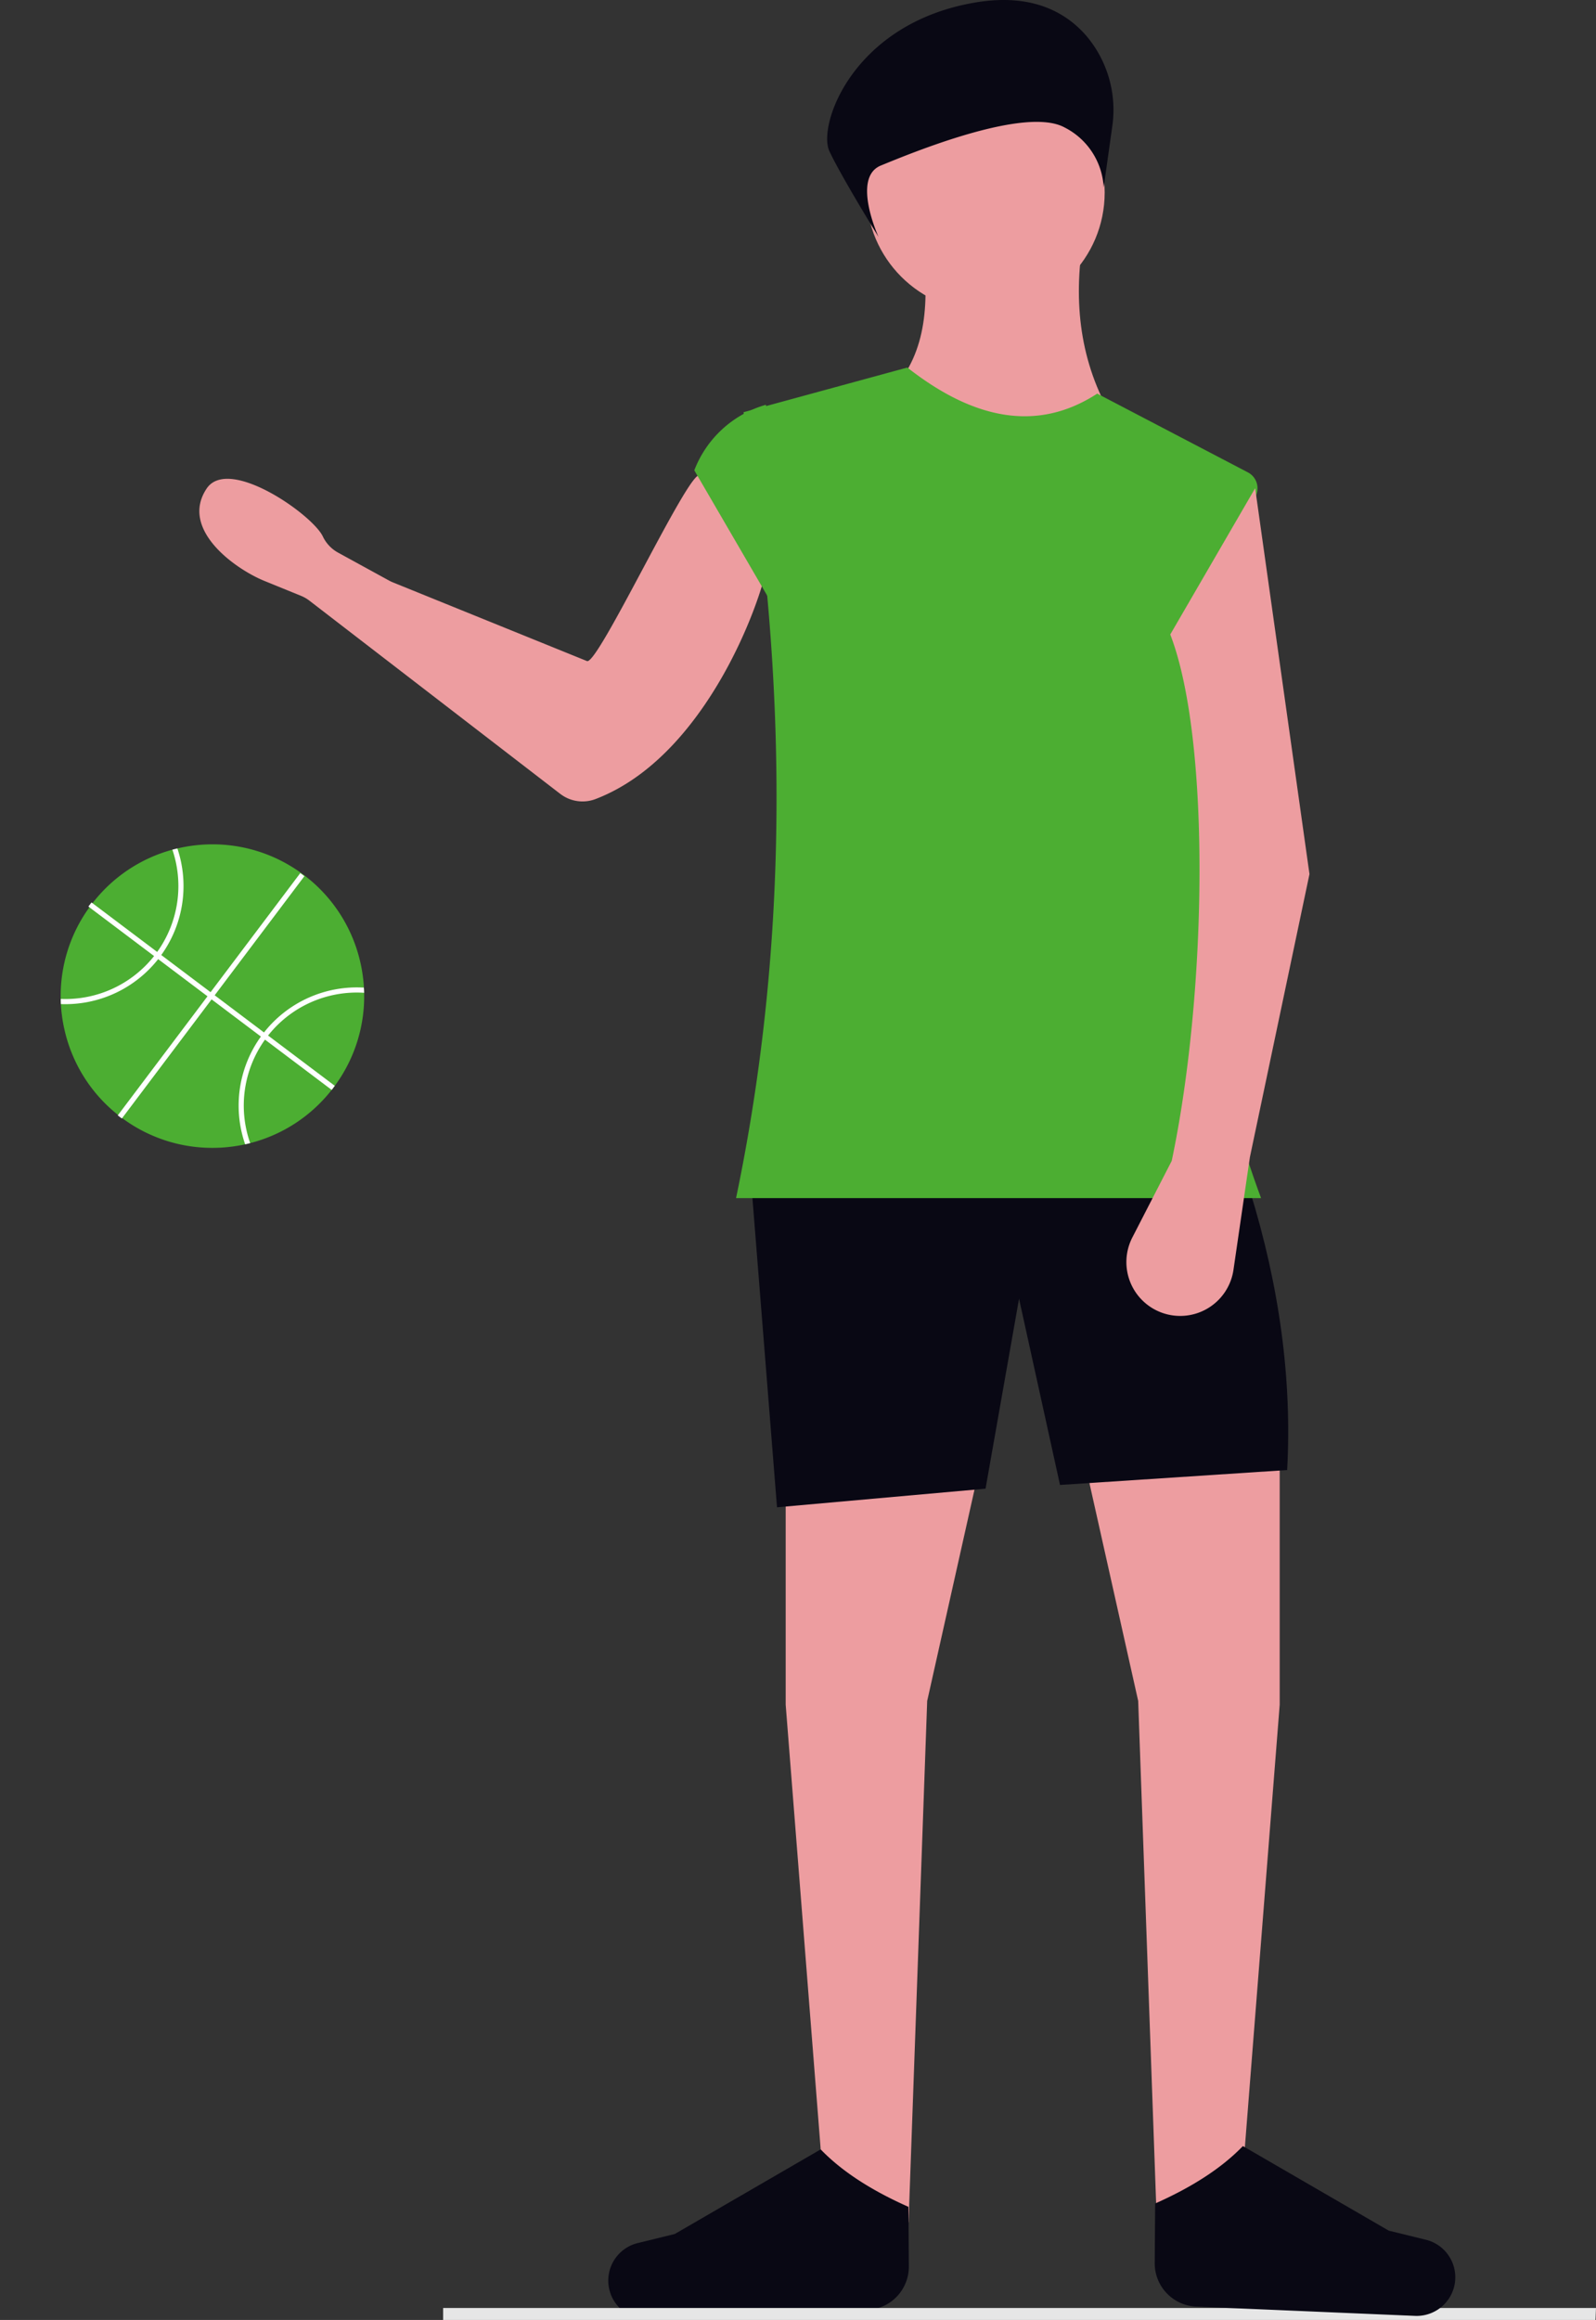 <svg xmlns="http://www.w3.org/2000/svg" width="440.731" height="640.46" viewBox="0 0 440.731 640.46" xmlns:xlink="http://www.w3.org/1999/xlink" role="img" artist="Katerina Limpitsouni" source="https://undraw.co/"><rect x="0" y="0" width="440.731" height="640.46" fill="#333333" stroke="none"/><g transform="translate(-882.641 -515.08)"><g transform="matrix(0.799, 0.602, -0.602, 0.799, 932.785, 731.196)"><path d="M83.758,41.531v.674c0,.177,0,.362-.014.539a41.644,41.644,0,0,1-9.132,25.261c-.291.376-.6.738-.908,1.1-.469.554-.951,1.086-1.448,1.611-.043.043-.085.092-.135.135l-.021.021c-.057.057-.114.121-.17.177q-1.309,1.352-2.746,2.59c-.192.163-.39.333-.6.5a41.718,41.718,0,0,1-26.346,9.622c-.071.007-.149.007-.22.007h-.248c-.071,0-.142,0-.213-.007-.248,0-.49-.007-.738-.014a41.673,41.673,0,0,1-26.19-10.069c-.2-.163-.4-.333-.589-.511-.759-.667-1.49-1.37-2.193-2.093-.057-.057-.114-.121-.17-.177l-.021-.021c-.05-.042-.092-.092-.135-.135-.6-.624-1.171-1.27-1.724-1.93q-.458-.543-.894-1.107A41.592,41.592,0,0,1,.014,42.745C0,42.574,0,42.4,0,42.219v-.66c0-.078,0-.156.007-.234A41.646,41.646,0,0,1,8.742,16.263q.436-.564.894-1.107c.561-.681,1.15-1.341,1.753-1.987.043-.05.085-.092.135-.142,0-.007.007-.014.014-.021.057-.057.114-.121.177-.177q1.182-1.224,2.462-2.356c.192-.177.39-.348.589-.511A41.707,41.707,0,0,1,41.517.007C41.588,0,41.666,0,41.737,0H42.2A41.723,41.723,0,0,1,68.452,9.508c.2.17.4.333.6.5,1.036.88,2.029,1.817,2.973,2.8.057.057.113.121.17.177l.014.014c.05.043.1.1.142.142.525.553,1.029,1.128,1.519,1.71.312.362.61.724.908,1.1a41.644,41.644,0,0,1,8.976,25.374A2.032,2.032,0,0,1,83.758,41.531Z" transform="translate(0.334)" fill="#4cae32"/><rect width="1.419" height="83.729" transform="translate(41.155 0.17)" fill="#fff"/><rect width="84.091" height="1.419" transform="translate(0 41.325)" fill="#fff"/><path d="M15.036,26.169A32.59,32.59,0,0,0,.894,0Q.436.543,0,1.107A31.194,31.194,0,0,1,13.624,26.169c.007.234.007.468.007.709s0,.475-.007.71A31.224,31.224,0,0,1,.163,52.544q.436.564.894,1.107A32.611,32.611,0,0,0,15.036,27.588c.014-.234.014-.475.014-.71S15.05,26.4,15.036,26.169Z" transform="translate(9.075 15.156)" fill="#fff"/><path d="M1.426,27.893c-.007-.234-.007-.468-.007-.71s0-.475.007-.71A31.219,31.219,0,0,1,15.5,1.1c-.3-.376-.6-.738-.908-1.1A32.615,32.615,0,0,0,.014,26.474C0,26.708,0,26.949,0,27.184s0,.475.014.71a32.6,32.6,0,0,0,14.418,26.36c.312-.362.617-.724.908-1.1A31.208,31.208,0,0,1,1.426,27.893Z" transform="translate(59.604 14.851)" fill="#fff"/></g><path d="M916.662,413.792q27.649,29,61.7,9.254c-9.525-15.264-11.792-31.867-9.254-49.356H924.888C926.847,389.059,926.32,403.37,916.662,413.792Z" transform="translate(212.425 208.923)" fill="#ed9da0"/><path d="M813.5,658.682l23.651-12.338,10.282-130.589V446.861l-54.5-1.028,15.423,68.893Z" transform="translate(388.593 469.935)" fill="#ed9da0"/><path d="M772.758,658.682l-23.649-12.338L738.827,515.755V446.861l54.5-1.028L777.9,514.727Z" transform="translate(360.78 469.935)" fill="#ed9da0"/><path d="M898.052,634.643l57.583-5.141,9.254-52.441L976.2,628.473l62.724-4.113c1.37-24.985-2.11-50.7-10.282-77.119l-137.787-3.085Z" transform="translate(199.159 296.55)" fill="#090814"/><path d="M889.917,503.707,820.651,450.37a10.077,10.077,0,0,0-2.35-1.349l-10.068-4.1c-8.086-3.29-23.488-14.232-15.976-25.5,6.056-9.084,29.238,7.189,32.09,13.218a9.96,9.96,0,0,0,4.223,4.467l14.076,7.713a10.054,10.054,0,0,0,1.057.5l53.591,21.722c3.014,1.222,28.035-52.589,31.089-51.279s3.138.4,3.784,3.656l15.282,17.686c.954,4.818-14.477,55.327-47.8,68.028a10.074,10.074,0,0,1-9.735-1.431Z" transform="translate(147.444 230.54)" fill="#ed9da0"/><path d="M916.941,483.564l-16.662-80.67h0a29.983,29.983,0,0,0-19.757,18.092Z" transform="translate(193.848 223.935)" fill="#4cae32"/><path d="M888.137,625.4h144.984c-23.464-63.232-21.18-128.265-1.2-194.537a4.94,4.94,0,0,0-2.428-5.814L987.878,403.3c-16.336,10.629-33.892,7.363-52.441-7.2l-45.243,12.339C902.51,482.412,902.86,554.865,888.137,625.4Z" transform="translate(197.763 220.443)" fill="#4cae32"/><path d="M936.371,765.314l-60.421,2.561a10.666,10.666,0,0,1-11-9.079h0a10.666,10.666,0,0,1,8.01-11.938l10.248-2.512L923.487,721c5.967,6.179,14.185,11.4,24.23,15.854l.118,16.415a11.971,11.971,0,0,1-11.464,12.046Z" transform="translate(185.782 387.455)" fill="#090814"/><path d="M318.536,605.319H.321v-3.3H318.679Z" transform="translate(1004.693 550.22)" fill="#e6e6e6"/><path d="M975.962,764.708l60.421,2.561a10.666,10.666,0,0,0,11-9.079h0a10.666,10.666,0,0,0-8.01-11.938l-10.248-2.512-40.279-23.347c-5.967,6.179-14.185,11.4-24.23,15.854l-.118,16.415a11.971,11.971,0,0,0,11.464,12.046Z" transform="translate(237.015 387.143)" fill="#090814"/><circle cx="32.904" cy="32.904" r="32.904" transform="translate(1121.887 535.313)" fill="#ed9da0"/><path d="M983.469,364.1a31.637,31.637,0,0,0-6.916-24.85c-5.614-6.643-15.024-12.081-30.636-9.516-34.062,5.6-43.884,33.953-40.547,41.084s13.566,23.662,13.566,23.662-7.507-16.364.641-19.695,39.679-16.453,50.684-10.541a19.726,19.726,0,0,1,10.849,16.617Z" transform="translate(206.306 185.994)" fill="#090814"/><path d="M971.847,603.811l-10.871,21.137a14.864,14.864,0,0,0,8,20.716h0A14.864,14.864,0,0,0,988.9,633.891l4.537-31.109,16.452-78.147-15-106.532-23.441,40.382C982.671,487.548,981.616,557.49,971.847,603.811Z" transform="translate(234.359 231.753)" fill="#ed9da0"/></g></svg>
